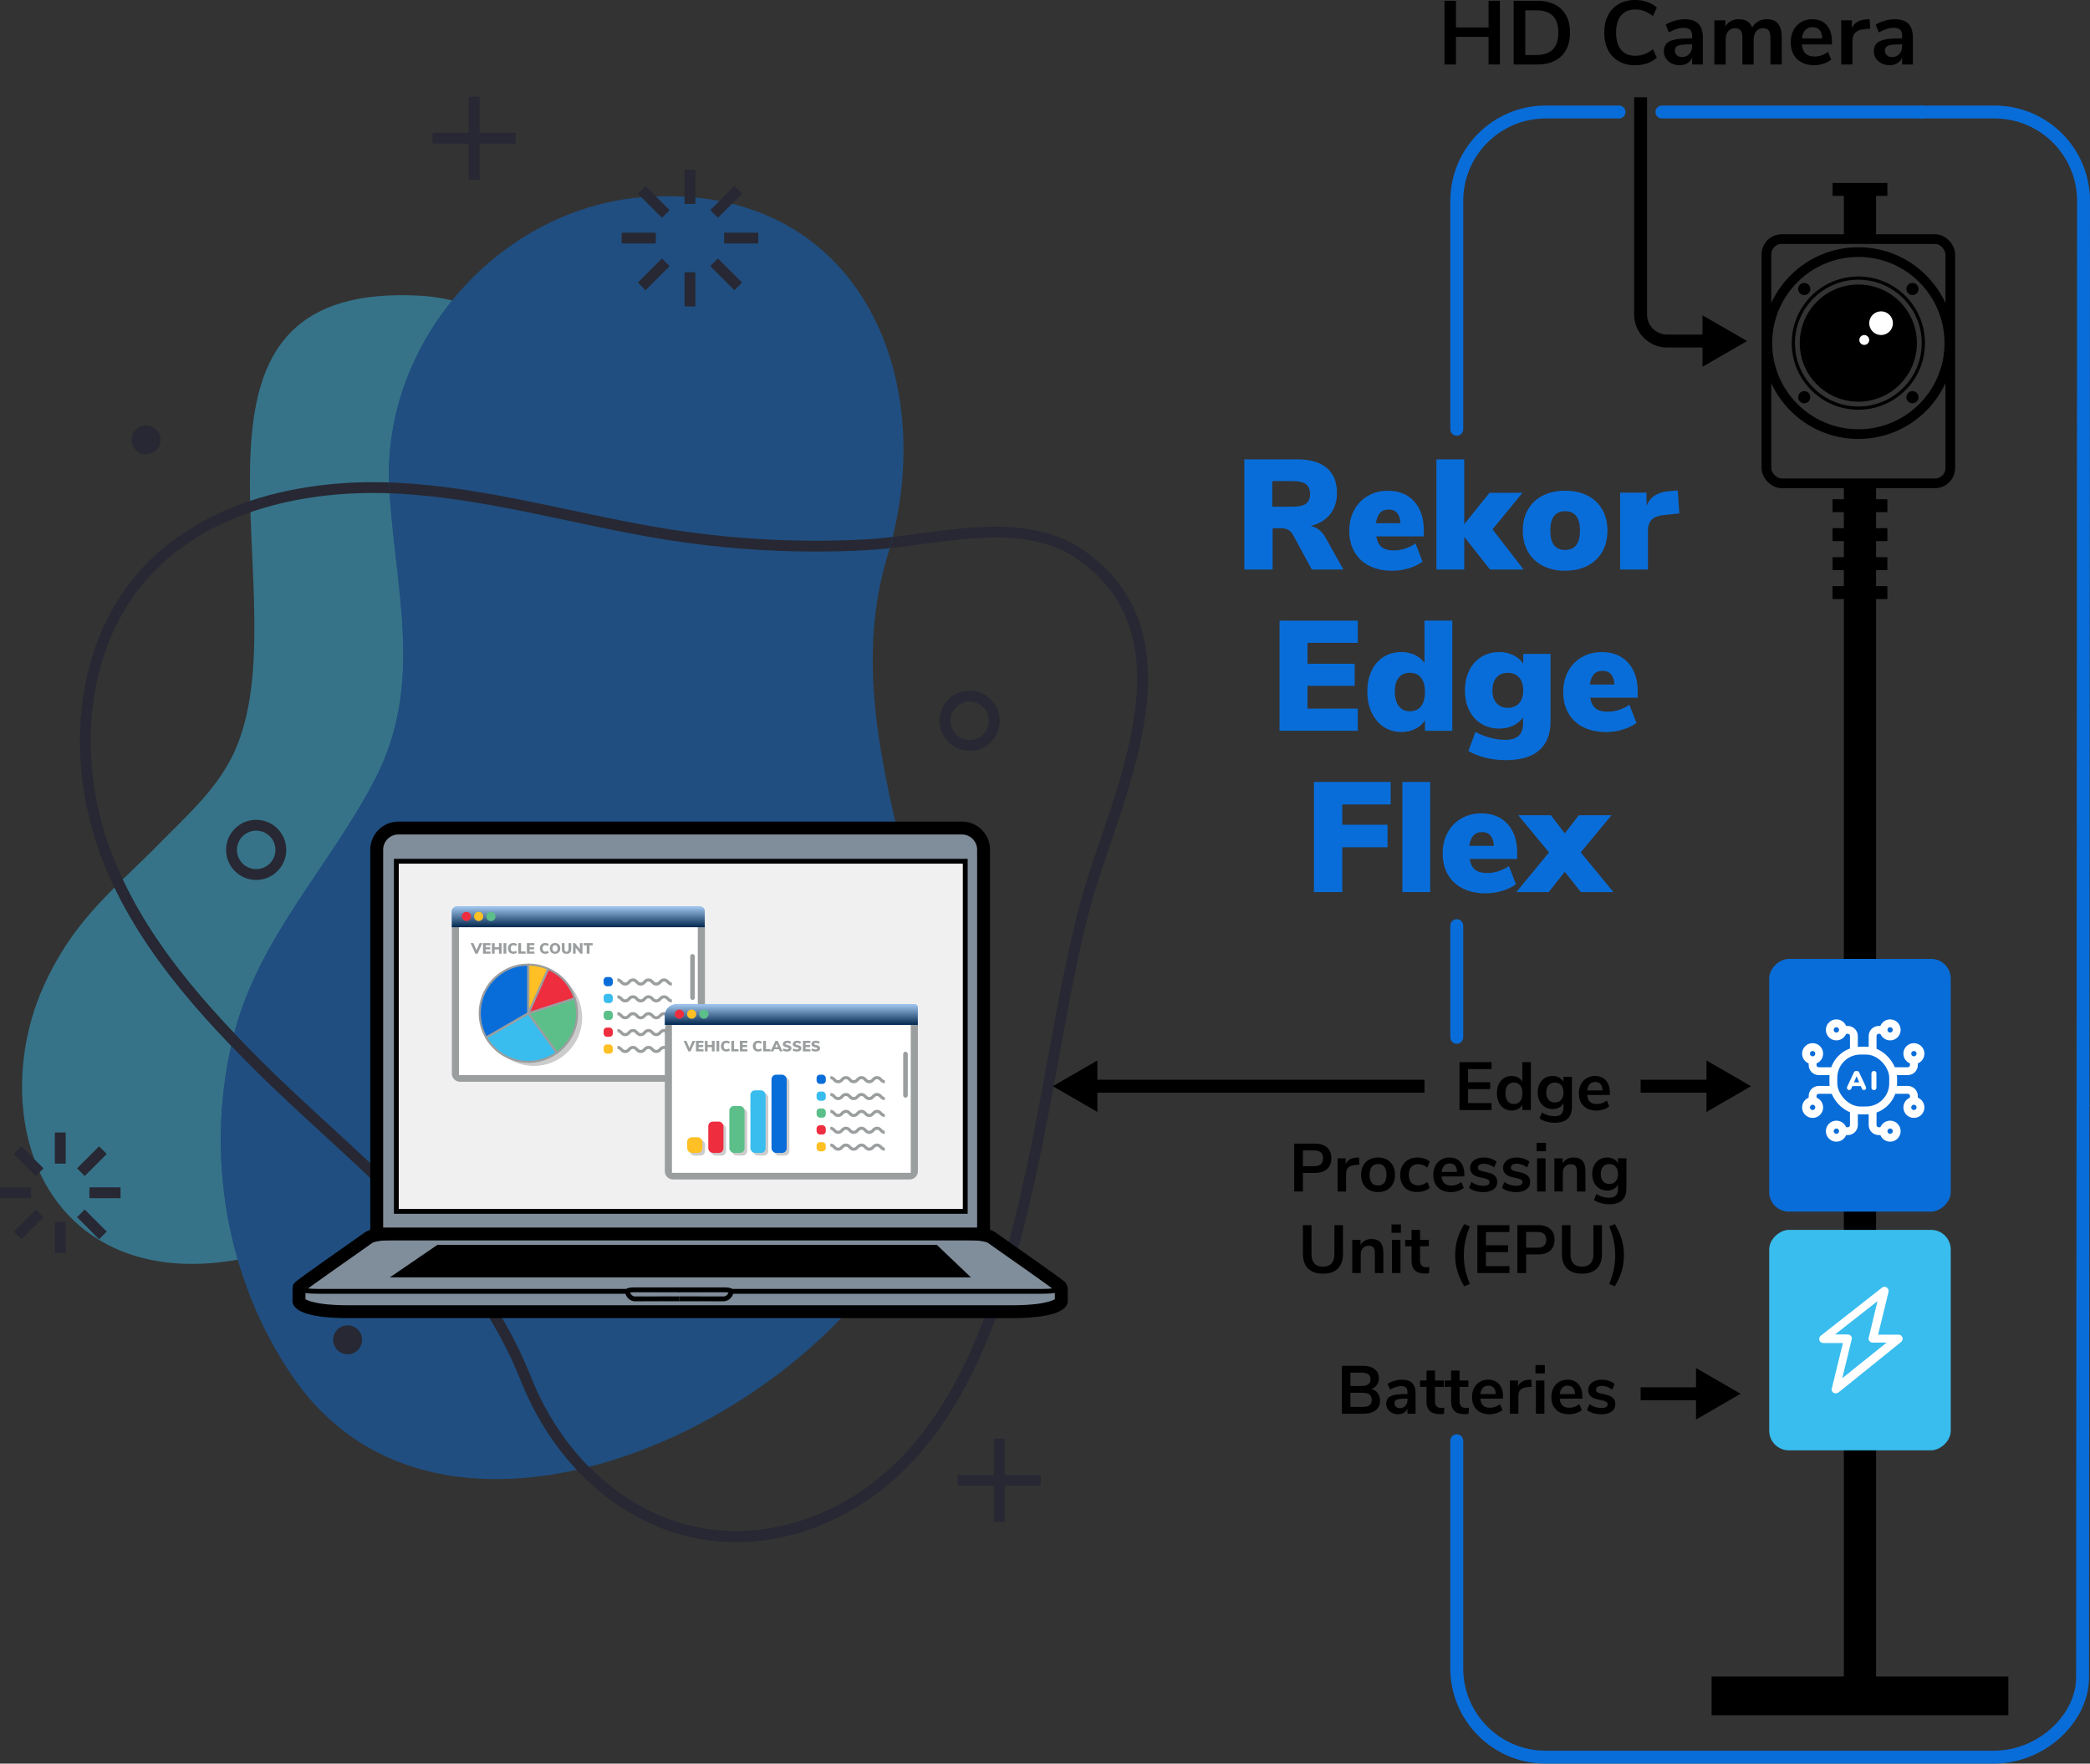 <?xml version="1.0" encoding="UTF-8"?><svg xmlns="http://www.w3.org/2000/svg" xmlns:xlink="http://www.w3.org/1999/xlink" viewBox="0 0 1107.65 934.66"><rect x="0" y="0" width="1107.65" height="934.66" fill="#333333" stroke="none"/><defs><style>.cls-1,.cls-2,.cls-3,.cls-4,.cls-5,.cls-6,.cls-7,.cls-8{fill:none;}.cls-2{stroke:#096dd9;}.cls-2,.cls-9,.cls-7{stroke-width:6.84px;}.cls-2,.cls-4,.cls-10,.cls-11,.cls-12,.cls-13,.cls-14{stroke-linecap:round;}.cls-2,.cls-10,.cls-11,.cls-12,.cls-13,.cls-14{stroke-linejoin:round;}.cls-15{fill:#f0f0f1;}.cls-15,.cls-16,.cls-9,.cls-3,.cls-17,.cls-4,.cls-5,.cls-6,.cls-7,.cls-8,.cls-18,.cls-19{stroke-miterlimit:10;}.cls-15,.cls-16,.cls-9,.cls-17,.cls-5,.cls-6,.cls-7,.cls-8,.cls-18,.cls-19{stroke:#000;}.cls-15,.cls-6{stroke-width:2.56px;}.cls-16,.cls-18{stroke-width:6.83px;}.cls-20{clip-path:url(#clippath);}.cls-3{stroke-width:1.63px;}.cls-3,.cls-10,.cls-11,.cls-12,.cls-13,.cls-14{stroke:#9b9e9f;}.cls-17{stroke-width:1.07px;}.cls-21,.cls-14{fill:#ee2d3e;}.cls-22{fill:#fff;}.cls-23,.cls-13{fill:#fec024;}.cls-24{fill:#dc284e;}.cls-25,.cls-12{fill:#096dd9;}.cls-26{fill:#181b32;}.cls-27{fill:#9b9e9f;}.cls-28{fill:#5d343a;}.cls-29,.cls-10{fill:#39bdee;}.cls-30,.cls-11{fill:#5cbf8a;}.cls-4{stroke:#fff;stroke-width:4.16px;}.cls-5{stroke-width:1.71px;}.cls-8{stroke-width:5.13px;}.cls-10,.cls-11,.cls-12,.cls-13,.cls-14{stroke-width:1.09px;}.cls-31{opacity:.2;}.cls-32{opacity:.46;}.cls-33{fill:url(#linear-gradient);}.cls-33,.cls-34{mix-blend-mode:overlay;opacity:.63;}.cls-34{fill:url(#linear-gradient-2);}.cls-35{isolation:isolate;}.cls-18{fill:#808d9b;}.cls-19{stroke-width:17.1px;}</style><clipPath id="clippath"><path class="cls-1" d="m478.87,453.84c13.57,55.94,28.42,111.9,13.33,167.97-31.94,118.64-250.98,232.41-336.74,108.28-36.43-52.74-47.26-121.09-31.25-182.72,13.19-50.75,50.86-88.67,74.47-134.24,26.46-51.09,10.57-100.5,7.64-154.91-4.16-77.32,58.98-148.86,136.28-153.88,111.82-7.26,156.54,95.2,127.73,190.31-16.07,53.07-4.34,106.11,8.53,159.18"/></clipPath><linearGradient id="linear-gradient" x1="306.49" y1="480.4" x2="306.49" y2="491.37" gradientUnits="userSpaceOnUse"><stop offset="0" stop-color="#fff"/><stop offset="1" stop-color="#000"/></linearGradient><linearGradient id="linear-gradient-2" x1="419.36" y1="532.18" x2="419.36" y2="543.15" xlink:href="#linear-gradient"/></defs><g class="cls-35"><g id="Layer_2"><g id="Layer_1-2"><g class="cls-32"><path class="cls-29" d="m105.71,425.35c-7.05,7.82-14.78,15.1-22.14,22.6-.96.98-1.93,1.95-2.9,2.93-6.74,6.74-13.73,13.23-20.48,19.97-6.76,6.75-13.26,13.78-19.05,21.39-6.54,8.59-12.13,17.87-16.75,27.63-.51,1.1-1.02,2.19-1.51,3.3-19.26,43.13-14.9,100.72,22.75,129.25,37.71,28.57,92.25,17.99,134.48-3.34,62.84-31.73,114.76-84.63,145.33-148.04,30.02-62.29,39.62-136.88,25.27-205.91-7.48-35.98-23.73-72.89-49.31-99.64-20.94-21.91-49.54-37.33-79.8-38.83-7.4-.36-14.83-.31-22.2.4-6.2.6-12.37,1.67-18.35,3.44-5.12,1.51-10.1,3.54-14.74,6.2-4.18,2.4-8.07,5.31-11.51,8.69-3.32,3.26-6.21,6.93-8.66,10.89-2.5,4.04-4.53,8.36-6.18,12.82-1.74,4.7-3.06,9.56-4.08,14.46-1.08,5.23-1.83,10.52-2.34,15.83-.55,5.62-.85,11.27-.99,16.92-.15,5.91-.13,11.82-.01,17.73.12,6.09.34,12.18.59,18.26.26,6.17.56,12.34.82,18.51.27,6.16.52,12.32.68,18.48.16,6.06.23,12.12.16,18.18-.08,5.87-.29,11.74-.74,17.59-.43,5.6-1.06,11.19-2,16.72-.9,5.26-2.08,10.48-3.65,15.58-1.5,4.86-3.36,9.62-5.67,14.16-4.5,8.83-10.46,16.58-17.01,23.85"/><path class="cls-26" d="m145.04,572.75l1.99-2.07c-.51-.49-1.02-.98-1.52-1.47-35.53-34.8-70.81-73.35-87.59-120.29-6.41-17.89-9.84-37.22-9.84-56.35,0-31.55,9.33-62.47,29.87-85.73,28.92-32.82,75.06-45.59,119.89-45.58,4.14,0,8.26.11,12.36.32,48.54,2.48,95.94,17.14,144.72,24.75,25.56,3.98,51.42,5.97,77.29,5.97,9,0,18.01-.24,27-.72,21.3-1.16,45.61-6.76,68.23-6.74,16.2,0,31.36,2.82,44.1,11.82,11.73,8.29,19.44,17.93,24.3,28.54,4.85,10.61,6.83,22.25,6.83,34.48.04,34.48-15.91,73.38-25.98,104.65-16.44,51.32-23.59,124.84-41.38,191.23-8.88,33.18-20.4,64.54-36.89,90.35-16.51,25.82-37.89,46.07-66.72,57.45-14.12,5.56-28.02,8.13-41.4,8.14-24,0-46.35-8.27-65.19-22.64-18.82-14.37-34.09-34.85-43.74-59.2-13.51-34.09-34.59-61.77-58.52-86.95-23.93-25.18-50.72-47.88-75.84-72.03l-1.99,2.07-1.99,2.07c25.29,24.31,52.02,46.97,75.66,71.85,23.65,24.88,44.2,51.94,57.34,85.11,10.01,25.24,25.87,46.59,45.59,61.65,19.72,15.06,43.33,23.82,68.67,23.82,14.11,0,28.75-2.72,43.51-8.54,30.14-11.87,52.5-33.14,69.46-59.7,25.44-39.86,38.99-91.66,49.33-142.98,10.33-51.31,17.44-102.2,29.56-139.94,9.91-30.98,26.22-70.24,26.26-106.4,0-12.84-2.08-25.34-7.35-36.87-5.26-11.52-13.72-22.03-26.21-30.84-14.08-9.94-30.59-12.88-47.41-12.87-23.51.02-47.97,5.66-68.54,6.75-8.89.48-17.79.72-26.69.72-25.57,0-51.14-1.97-76.4-5.9-48.22-7.5-95.81-22.25-145.31-24.82-4.19-.22-8.42-.33-12.65-.33-45.84,0-93.66,12.96-124.2,47.52-21.65,24.54-31.31,56.88-31.3,89.53,0,19.81,3.55,39.77,10.17,58.28,17.35,48.42,53.33,87.5,88.98,122.46.52.51,1.03,1.01,1.55,1.51l2-2.07"/><path class="cls-25" d="m478.87,453.84c13.57,55.94,28.42,111.9,13.33,167.97-31.94,118.64-250.98,232.41-336.74,108.28-36.43-52.74-47.26-121.09-31.25-182.72,13.19-50.75,50.86-88.67,74.47-134.24,26.46-51.09,10.57-100.5,7.64-154.91-4.16-77.32,58.98-148.86,136.28-153.88,111.82-7.26,156.54,95.2,127.73,190.31-16.07,53.07-4.34,106.11,8.53,159.18"/><path class="cls-24" d="m124.15,547.61c.02-.08.04-.16.06-.24,13.19-50.75,50.86-88.67,74.47-134.24,11.57-22.33,15.04-44.35,15.04-66.61,0-27.65-5.36-55.66-7.22-85.1h0c1.86,29.44,7.22,57.45,7.22,85.1,0,22.25-3.47,44.27-15.04,66.61-23.61,45.57-61.27,83.49-74.47,134.24-.02.08-.04.16-.06.24h0"/><path class="cls-28" d="m122.88,552.8c.4-1.74.83-3.47,1.28-5.19h0c-.45,1.73-.87,3.46-1.28,5.19"/><path class="cls-25" d="m117.03,603.99c0-17.21,1.94-34.42,5.84-51.19.4-1.74.83-3.47,1.28-5.19.02-.08.04-.16.06-.24,13.19-50.75,50.86-88.67,74.47-134.24,11.57-22.33,15.04-44.35,15.04-66.61,0-27.65-5.36-55.66-7.22-85.1,1.24.04,2.47.1,3.7.16,46.39,2.37,91.74,15.86,138.24,23.7.83,3.28,1.58,6.56,2.26,9.84,4.4,21.15,6.55,42.84,6.55,64.52,0,49.08-11,98.19-31.82,141.39-30.56,63.42-82.49,116.31-145.33,148.04-16.7,8.44-35.34,15.18-54.09,18.49-5.97-20.63-8.99-42.1-8.99-63.58m89.1-352.99c0-33.79,12.68-66.1,33.52-91.77,23.43,5.43,45.03,18.77,61.75,36.26,21.81,22.81,36.84,53,45.43,83.7-45.16-7.8-89.9-20.94-136.33-23.34-1.43-.07-2.86-.13-4.29-.18-.05-1.56-.08-3.12-.08-4.67"/><path class="cls-26" d="m431.71,803.36c-14.12,5.57-28.02,8.13-41.4,8.14-24,0-46.35-8.27-65.19-22.64-18.82-14.37-34.09-34.85-43.74-59.2-13.51-34.09-34.59-61.77-58.52-86.95-23.93-25.18-50.72-47.88-75.84-72.03-.5-.49-1.01-.98-1.51-1.47-35.53-34.8-70.81-73.35-87.6-120.29l-5.41,1.94c17.35,48.42,53.33,87.5,88.98,122.46.52.51,1.03,1.01,1.55,1.51,25.3,24.32,52.02,46.97,75.66,71.85,23.65,24.88,44.2,51.94,57.34,85.11,10.01,25.24,25.87,46.59,45.59,61.65,19.72,15.06,43.33,23.83,68.67,23.82,14.11,0,28.75-2.72,43.51-8.54l-2.11-5.34h0Z"/><g class="cls-20"><path class="cls-26" d="m206.21,255.66h0c.03.85.07,1.7.11,2.56-.05-.85-.08-1.71-.11-2.56m140.62,23.52c2.99.52,5.99,1.01,8.98,1.48,25.26,3.93,50.83,5.9,76.4,5.9,8.9,0,17.8-.24,26.69-.72,4.56-.24,9.31-.7,14.21-1.28-.49,1.99-1.02,3.98-1.57,5.96-4.19.46-8.31.84-12.33,1.06-8.99.48-18,.72-27,.72-25.87,0-51.73-1.99-77.29-5.97-2.16-.34-4.32-.69-6.48-1.05-.51-2.03-1.05-4.07-1.62-6.1"/><path class="cls-26" d="m206.21,255.66c1.43.05,2.87.11,4.29.18,46.42,2.4,91.16,15.54,136.33,23.34.57,2.03,1.11,4.07,1.62,6.1-46.5-7.84-91.85-21.33-138.24-23.7-1.23-.06-2.46-.12-3.7-.16-.07-1.07-.13-2.13-.18-3.2h0c-.05-.85-.08-1.71-.11-2.56"/></g><path class="cls-26" d="m507.11,451.6c-4.23,0-7.66-3.43-7.66-7.66s3.43-7.66,7.66-7.66,7.66,3.43,7.66,7.66c0,4.23-3.43,7.66-7.66,7.66h0Z"/><path class="cls-26" d="m77.4,240.74c-4.23,0-7.66-3.43-7.66-7.66s3.43-7.66,7.66-7.66,7.66,3.43,7.66,7.66-3.43,7.66-7.66,7.66h0Z"/><path class="cls-26" d="m184.23,717.71c-4.23,0-7.66-3.43-7.66-7.66,0-4.23,3.43-7.66,7.66-7.66s7.66,3.43,7.66,7.66c0,4.23-3.43,7.66-7.66,7.66h0Z"/><path class="cls-26" d="m513.88,368.93v-2.87c-8.8,0-15.94,7.14-15.94,15.94,0,8.81,7.14,15.94,15.94,15.94s15.94-7.14,15.94-15.94c0-8.81-7.14-15.94-15.94-15.94v2.87s0,2.87,0,2.87c5.63.01,10.19,4.57,10.2,10.2-.01,5.63-4.57,10.19-10.2,10.2-5.63-.01-10.19-4.57-10.2-10.2,0-5.63,4.57-10.18,10.2-10.2v-2.87h0Z"/><path class="cls-26" d="m135.77,437.34v-2.87c-8.8,0-15.94,7.14-15.94,15.94,0,8.81,7.14,15.94,15.94,15.94s15.94-7.14,15.94-15.94c0-8.81-7.14-15.94-15.94-15.94v2.87s0,2.87,0,2.87c5.63.01,10.19,4.57,10.2,10.2-.01,5.63-4.57,10.19-10.2,10.2-5.63-.01-10.19-4.57-10.2-10.2,0-5.63,4.57-10.18,10.2-10.2v-2.87h0Z"/><polyline class="cls-26" points="401.87 123.31 383.78 123.31 383.78 129.05 401.87 129.05"/><polyline class="cls-26" points="347.55 123.31 329.46 123.31 329.46 129.05 347.55 129.05"/><polyline class="cls-26" points="393.3 149.75 380.5 136.96 376.44 141.02 389.23 153.81"/><polyline class="cls-26" points="354.89 111.34 342.1 98.55 338.04 102.61 350.83 115.4"/><polyline class="cls-26" points="368.54 162.39 368.54 144.29 362.79 144.29 362.79 162.39"/><polyline class="cls-26" points="368.54 108.07 368.54 89.98 362.79 89.98 362.79 108.07"/><polyline class="cls-26" points="342.1 153.81 354.89 141.02 350.83 136.96 338.04 149.75"/><polyline class="cls-26" points="380.5 115.4 393.3 102.61 389.24 98.55 376.44 111.34"/><polyline class="cls-26" points="63.89 629.26 47.38 629.26 47.38 635 63.89 635"/><polyline class="cls-26" points="16.52 629.26 0 629.26 0 635 16.52 635"/><polyline class="cls-26" points="56.57 652.69 44.89 641.01 40.83 645.07 52.51 656.75"/><polyline class="cls-26" points="23.07 619.18 11.39 607.51 7.32 611.57 19 623.25"/><polyline class="cls-26" points="34.82 664.08 34.82 647.56 29.07 647.56 29.07 664.08"/><polyline class="cls-26" points="34.82 616.69 34.82 600.18 29.07 600.18 29.07 616.69"/><polyline class="cls-26" points="11.39 656.75 23.07 645.07 19 641.01 7.32 652.69"/><polyline class="cls-26" points="44.89 623.25 56.57 611.57 52.51 607.51 40.83 619.18"/><polyline class="cls-26" points="248.38 51.24 248.38 95.29 254.13 95.29 254.13 51.24"/><polyline class="cls-26" points="273.28 70.39 229.23 70.39 229.23 76.14 273.28 76.14"/><polyline class="cls-26" points="526.69 762.49 526.69 806.53 532.44 806.53 532.44 762.49"/><polyline class="cls-26" points="551.59 781.64 507.54 781.64 507.54 787.38 551.59 787.38"/></g><line class="cls-19" x1="985.74" y1="898.76" x2="985.74" y2="257.67"/><rect x="907.1" y="888.5" width="157.28" height="20.51"/><rect class="cls-25" x="918.77" y="527.05" width="133.94" height="96.21" rx="10.42" ry="10.42" transform="translate(1560.89 -410.59) rotate(90)"/><rect class="cls-29" x="927.32" y="662.1" width="116.84" height="96.21" rx="10.42" ry="10.42" transform="translate(1695.95 -275.53) rotate(90)"/><path class="cls-22" d="m972.85,738.45c-1.24,0-2.15-1.02-2.15-2.15,0-.23,0-.34.11-.45l5.88-24.1h-10.41c-1.24,0-2.15-1.02-2.15-2.15,0-.68.34-1.24.79-1.7l32.47-25.46c.91-.79,2.26-.57,3.05.34.45.57.57,1.24.45,1.81l-5.54,22.74h10.86c1.24,0,2.15,1.02,2.15,2.15,0,.68-.34,1.24-.79,1.7l-33.26,26.81c-.57.23-1.02.45-1.47.45Zm-.34-31.23h6.79c1.24,0,2.15,1.02,2.15,2.15,0,.23,0,.34-.11.45l-4.98,20.59,23.53-18.89h-7.47c-1.24,0-2.15-1.02-2.15-2.15,0-.23,0-.34.11-.45l4.64-19.35-22.51,17.65Z"/><path d="m788.9.43h6.03v33.75h-6.03v-14.65h-17.28v14.65h-6.08V.43h6.08v14.12h17.28V.43Z"/><path d="m802.2.43h12.45c5.52,0,9.8,1.48,12.85,4.43,3.05,2.95,4.57,7.09,4.57,12.42s-1.52,9.48-4.57,12.45-7.33,4.45-12.85,4.45h-12.45V.43Zm12.06,28.72c7.75,0,11.63-3.96,11.63-11.87s-3.88-11.82-11.63-11.82h-5.89v23.69h5.89Z"/><path d="m857.9,32.48c-2.47-1.42-4.37-3.44-5.7-6.06-1.33-2.62-1.99-5.66-1.99-9.14s.66-6.52,1.99-9.12c1.32-2.6,3.22-4.61,5.7-6.03,2.47-1.42,5.37-2.13,8.69-2.13,2.27,0,4.4.35,6.42,1.05,2.01.7,3.7,1.69,5.07,2.97l-2.06,4.5c-1.53-1.21-3.05-2.1-4.55-2.66-1.5-.56-3.1-.84-4.79-.84-3.25,0-5.77,1.05-7.54,3.16-1.77,2.11-2.66,5.14-2.66,9.09s.89,7.04,2.66,9.14c1.77,2.11,4.28,3.16,7.54,3.16,1.69,0,3.29-.28,4.79-.84,1.5-.56,3.02-1.44,4.55-2.66l2.06,4.5c-1.37,1.28-3.06,2.27-5.07,2.97-2.01.7-4.15,1.05-6.42,1.05-3.32,0-6.22-.71-8.69-2.13Z"/><path d="m900.09,12.59c1.59,1.6,2.39,4.05,2.39,7.37v14.22h-5.7v-3.59c-.54,1.24-1.4,2.22-2.56,2.92-1.16.7-2.51,1.05-4.04,1.05s-2.98-.32-4.26-.96c-1.28-.64-2.28-1.52-3.02-2.63-.73-1.12-1.1-2.36-1.1-3.73,0-1.72.44-3.08,1.32-4.07.88-.99,2.31-1.71,4.29-2.15,1.98-.45,4.71-.67,8.19-.67h1.2v-1.1c0-1.6-.34-2.74-1.03-3.45-.69-.7-1.83-1.05-3.42-1.05-1.24,0-2.54.22-3.9.65-1.36.43-2.69,1.03-4,1.79l-1.67-4.12c1.31-.83,2.89-1.52,4.74-2.06,1.85-.54,3.61-.81,5.27-.81,3.29,0,5.73.8,7.32,2.39Zm-4.81,16.06c1-1.07,1.51-2.45,1.51-4.14v-1.01h-.86c-2.14,0-3.8.1-4.98.29s-2.03.53-2.54,1c-.51.48-.77,1.13-.77,1.96,0,1.02.35,1.86,1.05,2.51.7.65,1.6.98,2.68.98,1.6,0,2.9-.53,3.9-1.6Z"/><path d="m942.31,12.57c1.31,1.58,1.96,4,1.96,7.25v14.36h-5.98v-14.12c0-1.79-.3-3.09-.91-3.9-.61-.81-1.58-1.22-2.92-1.22-1.6,0-2.84.54-3.73,1.63-.89,1.08-1.34,2.6-1.34,4.55v13.07h-5.98v-14.12c0-1.79-.29-3.09-.89-3.9-.59-.81-1.57-1.22-2.94-1.22-1.56,0-2.79.54-3.69,1.63-.89,1.08-1.34,2.6-1.34,4.55v13.07h-5.98V10.77h5.84v3.3c.7-1.28,1.68-2.24,2.92-2.9,1.25-.65,2.67-.98,4.26-.98,3.54,0,5.89,1.47,7.04,4.4.73-1.37,1.79-2.45,3.16-3.23,1.37-.78,2.9-1.17,4.6-1.17,2.65,0,4.63.79,5.94,2.37Z"/><path d="m970.89,23.55h-15.94c.19,2.17.84,3.78,1.96,4.83,1.12,1.05,2.71,1.58,4.79,1.58,2.58,0,4.95-.83,7.08-2.49l1.72,4.12c-1.08.89-2.45,1.61-4.09,2.15-1.64.54-3.3.81-4.96.81-3.83,0-6.85-1.08-9.07-3.25-2.22-2.17-3.33-5.14-3.33-8.9,0-2.39.48-4.52,1.44-6.37.96-1.85,2.31-3.29,4.04-4.31,1.74-1.02,3.71-1.53,5.91-1.53,3.22,0,5.77,1.04,7.64,3.11,1.87,2.07,2.8,4.93,2.8,8.57v1.68Zm-14.14-7.61c-.97,1.02-1.57,2.49-1.79,4.4h10.82c-.06-1.95-.54-3.42-1.44-4.43s-2.14-1.51-3.73-1.51-2.88.51-3.85,1.53Z"/><path d="m991.19,15.17l-3.49.33c-3.96.42-5.94,2.43-5.94,6.03v12.64h-5.98V10.77h5.7v4.12c1.21-2.81,3.72-4.34,7.52-4.6l1.82-.14.38,5.03Z"/><path d="m1011.39,12.59c1.6,1.6,2.39,4.05,2.39,7.37v14.22h-5.7v-3.59c-.54,1.24-1.4,2.22-2.56,2.92-1.17.7-2.51,1.05-4.04,1.05s-2.98-.32-4.26-.96c-1.28-.64-2.28-1.52-3.02-2.63-.73-1.12-1.1-2.36-1.1-3.73,0-1.72.44-3.08,1.32-4.07.88-.99,2.31-1.71,4.28-2.15,1.98-.45,4.71-.67,8.19-.67h1.2v-1.1c0-1.6-.34-2.74-1.03-3.45-.69-.7-1.83-1.05-3.42-1.05-1.25,0-2.55.22-3.9.65-1.36.43-2.69,1.03-4,1.79l-1.67-4.12c1.31-.83,2.89-1.52,4.74-2.06,1.85-.54,3.61-.81,5.27-.81,3.29,0,5.73.8,7.32,2.39Zm-4.81,16.06c1-1.07,1.51-2.45,1.51-4.14v-1.01h-.86c-2.14,0-3.8.1-4.98.29-1.18.19-2.03.53-2.54,1-.51.48-.77,1.13-.77,1.96,0,1.02.35,1.86,1.05,2.51.7.65,1.6.98,2.68.98,1.6,0,2.9-.53,3.9-1.6Z"/><path d="m773.5,588.27v-25.38h16.99v3.67h-12.46v6.98h11.74v3.64h-11.74v7.42h12.46v3.67h-16.99Z"/><path d="m811.3,562.89v25.38h-4.46v-2.84c-.53.98-1.29,1.75-2.29,2.3s-2.13.83-3.4.83c-1.51,0-2.86-.38-4.05-1.15s-2.11-1.85-2.77-3.26c-.66-1.4-.99-3.02-.99-4.84s.33-3.42.99-4.79,1.58-2.42,2.75-3.17c1.18-.74,2.53-1.12,4.07-1.12,1.27,0,2.4.26,3.38.79.98.53,1.74,1.27,2.27,2.23v-10.37h4.5Zm-5.63,20.7c.78-.98,1.17-2.39,1.17-4.21s-.39-3.22-1.17-4.19c-.78-.97-1.88-1.46-3.29-1.46s-2.56.48-3.35,1.44c-.79.96-1.19,2.34-1.19,4.14s.4,3.24,1.19,4.25c.79,1.01,1.89,1.51,3.31,1.51s2.55-.49,3.33-1.48Z"/><path d="m833.08,570.66v15.98c0,2.76-.76,4.85-2.29,6.26-1.53,1.42-3.78,2.12-6.75,2.12-1.54,0-3.01-.2-4.43-.59-1.42-.4-2.65-.95-3.71-1.67l1.26-3.17c2.18,1.32,4.44,1.98,6.77,1.98,3.12,0,4.68-1.54,4.68-4.61v-2.3c-.53.98-1.3,1.75-2.3,2.29s-2.16.81-3.46.81c-1.54,0-2.9-.37-4.09-1.1-1.19-.73-2.12-1.76-2.79-3.08-.67-1.32-1.01-2.84-1.01-4.57s.33-3.26.99-4.59c.66-1.33,1.59-2.36,2.79-3.1,1.2-.73,2.57-1.1,4.1-1.1,1.3,0,2.45.27,3.46.81s1.78,1.3,2.3,2.29v-2.66h4.46Zm-5.67,12.2c.8-.94,1.21-2.22,1.21-3.85s-.4-2.95-1.21-3.89-1.93-1.4-3.37-1.4-2.53.47-3.35,1.4-1.22,2.23-1.22,3.89.41,2.89,1.22,3.83c.82.95,1.93,1.42,3.35,1.42s2.56-.47,3.37-1.4Z"/><path d="m853.17,580.28h-11.99c.14,1.63.64,2.84,1.48,3.64s2.04,1.19,3.6,1.19c1.94,0,3.72-.62,5.33-1.87l1.3,3.1c-.82.67-1.84,1.21-3.08,1.62-1.24.41-2.48.61-3.73.61-2.88,0-5.15-.82-6.82-2.45-1.67-1.63-2.5-3.86-2.5-6.7,0-1.8.36-3.4,1.08-4.79.72-1.39,1.73-2.47,3.04-3.24,1.31-.77,2.79-1.15,4.45-1.15,2.42,0,4.34.78,5.74,2.34s2.11,3.71,2.11,6.44v1.26Zm-10.64-5.72c-.73.77-1.18,1.87-1.35,3.31h8.14c-.05-1.46-.41-2.57-1.08-3.33-.67-.76-1.61-1.13-2.81-1.13s-2.17.38-2.9,1.15Z"/><path d="m685.88,606.09h11.09c2.71,0,4.82.68,6.34,2.03,1.51,1.36,2.27,3.26,2.27,5.71s-.76,4.36-2.27,5.72-3.62,2.05-6.34,2.05h-6.44v9.86h-4.64v-25.38Zm10.51,11.95c3.19,0,4.79-1.39,4.79-4.18,0-1.42-.4-2.47-1.19-3.15-.79-.68-1.99-1.03-3.6-1.03h-5.87v8.35h5.87Z"/><path d="m720.48,617.18l-2.63.25c-2.98.31-4.46,1.82-4.46,4.54v9.5h-4.5v-17.6h4.28v3.1c.91-2.11,2.8-3.26,5.65-3.46l1.37-.11.29,3.78Z"/><path d="m725.61,630.64c-1.36-.74-2.41-1.81-3.15-3.2-.74-1.39-1.12-3.01-1.12-4.86s.37-3.46,1.12-4.84c.74-1.38,1.79-2.44,3.15-3.19,1.36-.74,2.93-1.12,4.73-1.12s3.38.37,4.73,1.12c1.36.74,2.4,1.81,3.13,3.19.73,1.38,1.1,2.99,1.1,4.84s-.37,3.47-1.1,4.86c-.73,1.39-1.78,2.46-3.13,3.2-1.36.74-2.93,1.12-4.73,1.12s-3.38-.37-4.73-1.12Zm8.05-3.82c.77-.96,1.15-2.38,1.15-4.25s-.38-3.26-1.15-4.23-1.87-1.46-3.31-1.46-2.55.49-3.33,1.46c-.78.97-1.17,2.38-1.17,4.23s.38,3.29,1.15,4.25c.77.96,1.87,1.44,3.31,1.44s2.58-.48,3.35-1.44Z"/><path d="m746.24,630.64c-1.36-.74-2.39-1.8-3.11-3.17-.72-1.37-1.08-2.96-1.08-4.79s.38-3.44,1.13-4.84,1.83-2.49,3.22-3.26c1.39-.77,3-1.15,4.82-1.15,1.25,0,2.47.2,3.65.59,1.19.4,2.14.93,2.86,1.6l-1.3,3.17c-.74-.6-1.53-1.06-2.36-1.37-.83-.31-1.65-.47-2.47-.47-1.56,0-2.77.49-3.64,1.46-.86.97-1.3,2.37-1.3,4.19s.43,3.19,1.3,4.16c.86.97,2.08,1.46,3.64,1.46.82,0,1.64-.16,2.47-.47.83-.31,1.61-.77,2.36-1.37l1.3,3.13c-.77.7-1.75,1.24-2.95,1.64s-2.45.59-3.74.59c-1.85,0-3.45-.37-4.81-1.12Z"/><path d="m776.03,623.48h-11.99c.14,1.63.64,2.84,1.48,3.64s2.04,1.19,3.6,1.19c1.94,0,3.72-.62,5.33-1.87l1.3,3.1c-.82.67-1.84,1.21-3.08,1.62-1.24.41-2.48.61-3.73.61-2.88,0-5.15-.82-6.82-2.45-1.67-1.63-2.5-3.86-2.5-6.7,0-1.8.36-3.4,1.08-4.79.72-1.39,1.73-2.47,3.04-3.24,1.31-.77,2.79-1.15,4.45-1.15,2.42,0,4.34.78,5.74,2.34s2.11,3.71,2.11,6.44v1.26Zm-10.64-5.72c-.73.77-1.18,1.87-1.35,3.31h8.14c-.05-1.46-.41-2.57-1.08-3.33-.67-.76-1.61-1.13-2.81-1.13s-2.17.38-2.9,1.15Z"/><path d="m781.87,631.18c-1.31-.38-2.42-.94-3.33-1.66l1.26-3.13c1.87,1.37,4.02,2.05,6.44,2.05,1.03,0,1.82-.17,2.36-.5.54-.34.81-.82.81-1.44,0-.53-.19-.94-.56-1.22-.37-.29-1.04-.55-2-.79l-2.88-.65c-1.63-.36-2.84-.95-3.64-1.76-.79-.82-1.19-1.87-1.19-3.17,0-1.08.31-2.03.92-2.86.61-.83,1.46-1.47,2.56-1.93,1.09-.46,2.36-.68,3.8-.68,1.25,0,2.45.19,3.62.58,1.16.38,2.19.92,3.08,1.62l-1.26,3.06c-1.82-1.32-3.65-1.98-5.47-1.98-.98,0-1.75.18-2.3.54-.55.36-.83.86-.83,1.51,0,.48.17.88.52,1.19.35.31.91.55,1.67.72l2.99.68c1.75.38,3.04.99,3.85,1.82.82.83,1.22,1.91,1.22,3.26,0,1.63-.66,2.93-1.98,3.89-1.32.96-3.11,1.44-5.36,1.44-1.56,0-2.99-.19-4.3-.58Z"/><path d="m799.33,631.18c-1.31-.38-2.42-.94-3.33-1.66l1.26-3.13c1.87,1.37,4.02,2.05,6.44,2.05,1.03,0,1.82-.17,2.36-.5.54-.34.81-.82.81-1.44,0-.53-.19-.94-.56-1.22s-1.04-.55-2-.79l-2.88-.65c-1.63-.36-2.84-.95-3.64-1.76-.79-.82-1.19-1.87-1.19-3.17,0-1.08.31-2.03.92-2.86.61-.83,1.46-1.47,2.56-1.93,1.09-.46,2.36-.68,3.8-.68,1.25,0,2.45.19,3.62.58,1.16.38,2.19.92,3.08,1.62l-1.26,3.06c-1.82-1.32-3.65-1.98-5.47-1.98-.98,0-1.75.18-2.3.54-.55.36-.83.86-.83,1.51,0,.48.17.88.52,1.19.35.31.91.55,1.67.72l2.99.68c1.75.38,3.04.99,3.85,1.82.82.83,1.22,1.91,1.22,3.26,0,1.63-.66,2.93-1.98,3.89-1.32.96-3.11,1.44-5.37,1.44-1.56,0-2.99-.19-4.3-.58Z"/><path d="m814.36,605.69h4.97v4.43h-4.97v-4.43Zm.25,25.78v-17.6h4.5v17.6h-4.5Z"/><path d="m838.7,615.23c1.03,1.2,1.55,3.01,1.55,5.44v10.8h-4.5v-10.55c0-1.37-.26-2.36-.77-2.99-.52-.62-1.33-.94-2.43-.94-1.3,0-2.33.41-3.11,1.22-.78.82-1.17,1.91-1.17,3.28v9.97h-4.5v-17.6h4.39v2.63c.6-.98,1.4-1.74,2.41-2.27,1.01-.53,2.15-.79,3.42-.79,2.11,0,3.68.6,4.72,1.8Z"/><path d="m861.96,613.86v15.98c0,2.76-.76,4.85-2.29,6.26-1.52,1.42-3.77,2.12-6.75,2.12-1.54,0-3.01-.2-4.43-.59s-2.65-.95-3.71-1.67l1.26-3.17c2.18,1.32,4.44,1.98,6.77,1.98,3.12,0,4.68-1.54,4.68-4.61v-2.3c-.53.98-1.3,1.75-2.3,2.29s-2.16.81-3.46.81c-1.54,0-2.9-.37-4.09-1.1-1.19-.73-2.12-1.76-2.79-3.08-.67-1.32-1.01-2.84-1.01-4.57s.33-3.26.99-4.59,1.59-2.36,2.79-3.1c1.2-.73,2.57-1.1,4.1-1.1,1.3,0,2.45.27,3.46.81s1.78,1.3,2.3,2.29v-2.66h4.46Zm-5.67,12.2c.8-.94,1.21-2.22,1.21-3.85s-.4-2.95-1.21-3.89c-.8-.94-1.93-1.4-3.37-1.4s-2.53.47-3.35,1.4-1.22,2.23-1.22,3.89.41,2.89,1.22,3.83c.82.95,1.93,1.42,3.35,1.42s2.56-.47,3.37-1.4Z"/><path d="m693.23,672.29c-1.8-1.8-2.7-4.43-2.7-7.88v-15.12h4.54v15.37c0,2.18.52,3.83,1.55,4.95,1.03,1.12,2.54,1.67,4.54,1.67s3.47-.56,4.5-1.69c1.03-1.13,1.55-2.77,1.55-4.93v-15.37h4.54v15.12c0,3.43-.9,6.05-2.7,7.87-1.8,1.81-4.43,2.72-7.88,2.72s-6.12-.9-7.92-2.7Z"/><path d="m731.6,658.43c1.03,1.2,1.55,3.01,1.55,5.44v10.8h-4.5v-10.55c0-1.37-.26-2.36-.77-2.99-.52-.62-1.33-.94-2.43-.94-1.3,0-2.33.41-3.12,1.22-.78.82-1.17,1.91-1.17,3.28v9.97h-4.5v-17.6h4.39v2.63c.6-.98,1.4-1.74,2.41-2.27,1.01-.53,2.15-.79,3.42-.79,2.11,0,3.68.6,4.72,1.8Z"/><path d="m737.47,648.89h4.97v4.43h-4.97v-4.43Zm.25,25.78v-17.6h4.5v17.6h-4.5Z"/><path d="m757.52,671.46l-.22,3.35c-.72.07-1.38.11-1.98.11-2.47,0-4.3-.57-5.47-1.71-1.18-1.14-1.76-2.84-1.76-5.09v-7.67h-3.38v-3.38h3.38v-5.26h4.5v5.26h4.64v3.38h-4.64v7.6c0,2.35,1.09,3.53,3.28,3.53.53,0,1.08-.04,1.66-.11Z"/><path d="m772.28,673.34c-.72-2.59-1.08-5.3-1.08-8.14s.36-5.54,1.08-8.14c.72-2.59,1.96-5.38,3.71-8.35l2.99,1.22c-1.18,2.9-2,5.54-2.47,7.92-.47,2.38-.7,4.82-.7,7.34s.23,4.97.7,7.34c.47,2.38,1.29,5.02,2.47,7.92l-2.99,1.22c-1.75-2.97-2.99-5.76-3.71-8.35Z"/><path d="m782.97,674.67v-25.38h16.99v3.67h-12.46v6.98h11.74v3.64h-11.74v7.42h12.46v3.67h-16.99Z"/><path d="m804.18,649.29h11.09c2.71,0,4.82.68,6.34,2.03,1.51,1.36,2.27,3.26,2.27,5.71s-.76,4.36-2.27,5.72c-1.51,1.37-3.62,2.05-6.34,2.05h-6.45v9.86h-4.64v-25.38Zm10.51,11.95c3.19,0,4.79-1.39,4.79-4.18,0-1.42-.4-2.47-1.19-3.15s-1.99-1.03-3.6-1.03h-5.87v8.35h5.87Z"/><path d="m830.49,672.29c-1.8-1.8-2.7-4.43-2.7-7.88v-15.12h4.54v15.37c0,2.18.52,3.83,1.55,4.95,1.03,1.12,2.54,1.67,4.54,1.67s3.47-.56,4.5-1.69c1.03-1.13,1.55-2.77,1.55-4.93v-15.37h4.54v15.12c0,3.43-.9,6.05-2.7,7.87-1.8,1.81-4.43,2.72-7.88,2.72s-6.12-.9-7.92-2.7Z"/><path d="m852.85,680.46c1.18-2.9,2-5.54,2.47-7.92.47-2.38.7-4.82.7-7.34s-.23-4.97-.7-7.34c-.47-2.38-1.29-5.02-2.47-7.92l2.99-1.22c1.75,2.98,2.99,5.76,3.71,8.35.72,2.59,1.08,5.3,1.08,8.14s-.36,5.54-1.08,8.14c-.72,2.59-1.96,5.38-3.71,8.35l-2.99-1.22Z"/><path d="m730.18,738.34c.8,1.08,1.21,2.4,1.21,3.96,0,2.16-.77,3.85-2.32,5.08-1.55,1.22-3.68,1.84-6.39,1.84h-11.52v-25.38h11.16c2.64,0,4.71.58,6.21,1.75,1.5,1.16,2.25,2.79,2.25,4.88,0,1.34-.36,2.51-1.06,3.49-.71.98-1.69,1.7-2.93,2.16,1.46.41,2.6,1.15,3.4,2.23Zm-14.49-3.82h5.87c3.19,0,4.79-1.19,4.79-3.56,0-1.2-.4-2.09-1.19-2.66s-1.99-.86-3.6-.86h-5.87v7.09Zm10.15,10.19c.77-.6,1.15-1.54,1.15-2.81s-.39-2.22-1.17-2.84c-.78-.62-2-.94-3.65-.94h-6.48v7.49h6.48c1.68,0,2.9-.3,3.67-.9Z"/><path d="m748.42,732.98c1.2,1.2,1.8,3.05,1.8,5.54v10.69h-4.28v-2.7c-.41.94-1.05,1.67-1.93,2.2s-1.89.79-3.04.79-2.24-.24-3.2-.72c-.96-.48-1.72-1.14-2.27-1.98-.55-.84-.83-1.78-.83-2.81,0-1.3.33-2.32.99-3.06.66-.74,1.73-1.28,3.22-1.62,1.49-.33,3.54-.5,6.16-.5h.9v-.83c0-1.2-.26-2.06-.77-2.59-.52-.53-1.37-.79-2.57-.79-.94,0-1.92.16-2.93.49s-2.02.77-3.01,1.35l-1.26-3.1c.98-.62,2.17-1.14,3.56-1.55,1.39-.41,2.71-.61,3.96-.61,2.47,0,4.31.6,5.51,1.8Zm-3.62,12.08c.76-.8,1.13-1.84,1.13-3.11v-.76h-.65c-1.61,0-2.86.07-3.74.22-.89.14-1.52.4-1.91.76-.38.36-.58.85-.58,1.48,0,.77.26,1.4.79,1.89.53.49,1.2.74,2.02.74,1.2,0,2.18-.4,2.93-1.21Z"/><path d="m765.44,746.01l-.22,3.35c-.72.07-1.38.11-1.98.11-2.47,0-4.3-.57-5.47-1.71-1.18-1.14-1.76-2.84-1.76-5.09v-7.67h-3.38v-3.38h3.38v-5.26h4.5v5.26h4.64v3.38h-4.64v7.6c0,2.35,1.09,3.53,3.28,3.53.53,0,1.08-.04,1.66-.11Z"/><path d="m778.48,746.01l-.22,3.35c-.72.07-1.38.11-1.98.11-2.47,0-4.3-.57-5.47-1.71-1.18-1.14-1.76-2.84-1.76-5.09v-7.67h-3.38v-3.38h3.38v-5.26h4.5v5.26h4.64v3.38h-4.64v7.6c0,2.35,1.09,3.53,3.28,3.53.53,0,1.08-.04,1.66-.11Z"/><path d="m796.55,741.22h-11.99c.14,1.63.64,2.84,1.48,3.64.84.79,2.04,1.19,3.6,1.19,1.94,0,3.72-.62,5.33-1.87l1.3,3.1c-.82.67-1.84,1.21-3.08,1.62-1.24.41-2.48.61-3.73.61-2.88,0-5.15-.82-6.82-2.45-1.67-1.63-2.5-3.86-2.5-6.7,0-1.8.36-3.4,1.08-4.79.72-1.39,1.73-2.47,3.04-3.24,1.31-.77,2.79-1.15,4.45-1.15,2.42,0,4.34.78,5.74,2.34,1.4,1.56,2.11,3.71,2.11,6.44v1.26Zm-10.64-5.72c-.73.77-1.18,1.87-1.35,3.31h8.14c-.05-1.46-.41-2.57-1.08-3.33-.67-.76-1.61-1.13-2.81-1.13s-2.17.38-2.9,1.15Z"/><path d="m811.81,734.92l-2.63.25c-2.98.31-4.46,1.82-4.46,4.54v9.5h-4.5v-17.6h4.28v3.1c.91-2.11,2.8-3.26,5.65-3.46l1.37-.11.29,3.78Z"/><path d="m813.75,723.44h4.97v4.43h-4.97v-4.43Zm.25,25.78v-17.6h4.5v17.6h-4.5Z"/><path d="m838.6,741.22h-11.99c.14,1.63.64,2.84,1.48,3.64s2.04,1.19,3.6,1.19c1.94,0,3.72-.62,5.33-1.87l1.3,3.1c-.82.67-1.84,1.21-3.08,1.62-1.24.41-2.48.61-3.73.61-2.88,0-5.15-.82-6.82-2.45-1.67-1.63-2.5-3.86-2.5-6.7,0-1.8.36-3.4,1.08-4.79s1.73-2.47,3.04-3.24c1.31-.77,2.79-1.15,4.45-1.15,2.42,0,4.34.78,5.74,2.34,1.4,1.56,2.11,3.71,2.11,6.44v1.26Zm-10.64-5.72c-.73.77-1.18,1.87-1.35,3.31h8.14c-.05-1.46-.41-2.57-1.08-3.33-.67-.76-1.61-1.13-2.81-1.13s-2.17.38-2.9,1.15Z"/><path d="m844.45,748.93c-1.31-.38-2.42-.94-3.33-1.66l1.26-3.13c1.87,1.37,4.02,2.05,6.44,2.05,1.03,0,1.82-.17,2.36-.5.54-.34.81-.82.81-1.44,0-.53-.19-.94-.56-1.22-.37-.29-1.04-.55-2-.79l-2.88-.65c-1.63-.36-2.84-.95-3.64-1.76-.79-.82-1.19-1.87-1.19-3.17,0-1.08.31-2.03.92-2.86.61-.83,1.46-1.47,2.56-1.93,1.09-.46,2.36-.68,3.8-.68,1.25,0,2.45.19,3.62.58,1.16.38,2.19.92,3.08,1.62l-1.26,3.06c-1.82-1.32-3.65-1.98-5.47-1.98-.98,0-1.75.18-2.3.54-.55.36-.83.86-.83,1.51,0,.48.17.88.52,1.19.35.31.91.55,1.67.72l2.99.68c1.75.38,3.04.99,3.85,1.82s1.22,1.91,1.22,3.26c0,1.63-.66,2.93-1.98,3.89-1.32.96-3.11,1.44-5.36,1.44-1.56,0-2.99-.19-4.3-.58Z"/><rect class="cls-4" x="971.64" y="556.8" width="31.69" height="31.69" rx="14.36" ry="14.36"/><path class="cls-4" d="m982.52,556.8v-7.76c0-1.79-1.45-3.24-3.24-3.24h-1.14"/><circle class="cls-4" cx="973.24" cy="545.8" r="3.49"/><path class="cls-4" d="m992.44,556.8v-7.76c0-1.79,1.45-3.24,3.24-3.24h1.14"/><circle class="cls-4" cx="1001.72" cy="545.8" r="3.49"/><path class="cls-4" d="m982.52,588.48v7.76c0,1.79-1.45,3.24-3.24,3.24h-1.14"/><circle class="cls-4" cx="973.24" cy="599.48" r="3.49"/><path class="cls-4" d="m992.44,588.48v7.76c0,1.79,1.45,3.24,3.24,3.24h1.14"/><circle class="cls-4" cx="1001.72" cy="599.48" r="3.49"/><path class="cls-4" d="m1003.32,567.68h7.76c1.79,0,3.24-1.45,3.24-3.24v-1.14"/><circle class="cls-4" cx="1014.32" cy="558.4" r="3.49"/><path class="cls-4" d="m1003.32,577.6h7.76c1.79,0,3.24,1.45,3.24,3.24v1.14"/><circle class="cls-4" cx="1014.32" cy="586.88" r="3.49"/><path class="cls-4" d="m971.64,567.68h-7.76c-1.79,0-3.24-1.45-3.24-3.24v-1.14"/><circle class="cls-4" cx="960.64" cy="558.4" r="3.49"/><path class="cls-4" d="m971.64,577.6h-7.76c-1.79,0-3.24,1.45-3.24,3.24v1.14"/><circle class="cls-4" cx="960.64" cy="586.88" r="3.49"/><path class="cls-22" d="m986.78,576.97l-.6-1.38h-4.46l-.6,1.38c-.18.43-.61.7-1.07.7h-.05c-.85,0-1.42-.89-1.06-1.66l3.61-7.74c.19-.41.6-.67,1.06-.67h.6c.45,0,.86.26,1.06.67l3.62,7.74c.36.77-.2,1.66-1.06,1.66h0c-.47,0-.89-.28-1.07-.7Zm-4.21-3.35h2.77l-1.39-3.23-1.39,3.23Z"/><path class="cls-22" d="m991.82,576.51v-7.74c0-.64.52-1.17,1.17-1.17h.3c.64,0,1.17.52,1.17,1.17v7.74c0,.64-.52,1.17-1.17,1.17h-.3c-.64,0-1.17-.52-1.17-1.17Z"/><line class="cls-7" x1="869.49" y1="575.65" x2="908.38" y2="575.65"/><polygon points="904.39 589.29 928.01 575.65 904.39 562.01 904.39 589.29"/><line class="cls-7" x1="577.59" y1="575.65" x2="754.96" y2="575.65"/><polygon points="581.58 589.29 557.96 575.65 581.58 562.01 581.58 589.29"/><line class="cls-7" x1="869.49" y1="738.65" x2="902.85" y2="738.65"/><polygon points="898.86 752.29 922.48 738.65 898.86 725.01 898.86 752.29"/><path class="cls-7" d="m869.49,51.55v115.17c0,7.74,6.28,14.02,14.02,14.02h22.77"/><polygon points="902.28 194.38 925.9 180.74 902.28 167.1 902.28 194.38"/><line class="cls-2" x1="772.04" y1="763.54" x2="772.04" y2="883.25"/><line class="cls-2" x1="772.04" y1="490.55" x2="772.04" y2="549.74"/><path class="cls-2" d="m858.06,59.36h-38.86c-26.04,0-47.15,21.11-47.15,47.15v120.99"/><line class="cls-2" x1="1018.22" y1="59.36" x2="880.79" y2="59.36"/><path class="cls-25" d="m711.94,301.81h-16.72l-10.1-18.63c-1.27-2.15-3.28-3.23-6.04-3.23h-4.63v21.85h-14.98v-58.36h27.81c7.06,0,12.38,1.53,15.94,4.59s5.34,7.49,5.34,13.29c0,4.42-1.21,8.15-3.64,11.22-2.43,3.06-5.85,5.12-10.26,6.17,3.37.72,6.04,2.9,8.03,6.54l9.27,16.56Zm-19.83-34.85c1.46-1.05,2.19-2.76,2.19-5.13s-.73-4.18-2.19-5.26c-1.46-1.08-3.88-1.61-7.24-1.61h-10.6v13.58h10.6c3.37,0,5.78-.52,7.24-1.57Z"/><path class="cls-25" d="m754.57,284.26h-25.17c.44,2.65,1.41,4.55,2.9,5.71,1.49,1.16,3.62,1.74,6.38,1.74,1.99,0,4-.33,6.04-.99,2.04-.66,3.86-1.57,5.46-2.73l3.73,9.69c-2.04,1.49-4.5,2.66-7.37,3.52-2.87.85-5.74,1.28-8.61,1.28-4.69,0-8.75-.85-12.17-2.57-3.42-1.71-6.06-4.17-7.91-7.37-1.85-3.2-2.77-6.95-2.77-11.26,0-4.08.87-7.74,2.61-10.97,1.74-3.23,4.17-5.74,7.29-7.53,3.12-1.79,6.64-2.69,10.55-2.69,5.85,0,10.49,1.86,13.91,5.59,3.42,3.73,5.13,8.82,5.13,15.27v3.31Zm-25.33-6.95h13c-.33-4.86-2.43-7.29-6.29-7.29s-6.15,2.43-6.71,7.29Z"/><path class="cls-25" d="m807.47,301.81h-17.8l-13.66-17.3v17.3h-14.74v-58.36h14.74v34.35l13.41-16.64h17.47l-15.89,19.37,16.47,21.28Z"/><path class="cls-25" d="m817.69,299.86c-3.39-1.74-6.02-4.21-7.87-7.41-1.85-3.2-2.77-6.95-2.77-11.26s.92-8.04,2.77-11.22c1.85-3.17,4.46-5.61,7.82-7.33,3.37-1.71,7.31-2.57,11.84-2.57s8.47.86,11.84,2.57c3.37,1.71,5.97,4.15,7.82,7.33,1.85,3.17,2.77,6.91,2.77,11.22s-.92,8.06-2.77,11.26c-1.85,3.2-4.46,5.67-7.82,7.41-3.37,1.74-7.31,2.61-11.84,2.61s-8.4-.87-11.8-2.61Zm19.66-18.67c0-6.84-2.62-10.27-7.86-10.27s-7.86,3.42-7.86,10.27,2.62,10.27,7.86,10.27,7.86-3.42,7.86-10.27Z"/><path class="cls-25" d="m890,272.09l-8.03.83c-3.2.33-5.44,1.19-6.71,2.57-1.27,1.38-1.9,3.34-1.9,5.88v20.45h-14.73v-40.73h13.99v7.04c.94-2.48,2.48-4.37,4.64-5.67,2.15-1.3,4.77-2.03,7.86-2.19l4.06-.33.83,12.17Z"/><path class="cls-25" d="m678.12,387.29v-58.36h41.47v11.75h-26.66v11.09h25v11.67h-25v12.09h26.66v11.76h-41.47Z"/><path class="cls-25" d="m769.68,328.92v58.36h-14.49v-5.55c-1.16,1.93-2.86,3.45-5.09,4.55-2.24,1.1-4.71,1.66-7.41,1.66-3.48,0-6.58-.9-9.31-2.69-2.73-1.79-4.87-4.32-6.42-7.57-1.55-3.26-2.32-6.98-2.32-11.18s.76-7.88,2.28-11.05c1.52-3.17,3.64-5.61,6.37-7.33,2.73-1.71,5.86-2.57,9.4-2.57,2.59,0,4.98.53,7.16,1.57,2.18,1.05,3.88,2.46,5.09,4.22v-22.43h14.74Zm-16.56,45.37c1.38-1.77,2.07-4.3,2.07-7.62s-.69-5.75-2.07-7.49c-1.38-1.74-3.37-2.61-5.96-2.61s-4.5.86-5.88,2.57c-1.38,1.71-2.07,4.17-2.07,7.37s.7,5.88,2.11,7.7c1.41,1.82,3.35,2.73,5.84,2.73s4.58-.88,5.96-2.65Z"/><path class="cls-25" d="m821.75,346.56v35.76c0,6.73-2,11.84-6,15.31-4,3.48-9.92,5.22-17.76,5.22-3.7,0-7.29-.43-10.76-1.28-3.48-.86-6.49-2.06-9.02-3.6l3.73-10.02c2.54,1.32,5.17,2.35,7.91,3.06,2.73.72,5.31,1.08,7.74,1.08,3.26,0,5.67-.7,7.24-2.11s2.36-3.63,2.36-6.66v-3.15c-1.21,1.82-2.95,3.27-5.21,4.35-2.26,1.08-4.72,1.61-7.37,1.61-3.53,0-6.68-.83-9.44-2.48-2.76-1.66-4.91-4.02-6.46-7.08-1.55-3.06-2.32-6.61-2.32-10.64s.77-7.59,2.32-10.68c1.54-3.09,3.7-5.48,6.46-7.16,2.76-1.68,5.91-2.52,9.44-2.52,2.7,0,5.19.55,7.45,1.66,2.26,1.1,4,2.62,5.22,4.55v-5.22h14.49Zm-16.64,26.12c1.44-1.63,2.15-3.88,2.15-6.75s-.72-5.22-2.15-6.87c-1.44-1.66-3.45-2.48-6.04-2.48s-4.53.81-5.96,2.44c-1.44,1.63-2.15,3.93-2.15,6.91s.73,5.12,2.19,6.75c1.46,1.63,3.44,2.44,5.92,2.44s4.61-.81,6.04-2.44Z"/><path class="cls-25" d="m867.94,369.74h-25.17c.44,2.65,1.41,4.55,2.9,5.71,1.49,1.16,3.61,1.74,6.38,1.74,1.99,0,4-.33,6.04-.99,2.04-.66,3.86-1.57,5.46-2.73l3.73,9.69c-2.04,1.49-4.5,2.66-7.37,3.52s-5.74,1.28-8.61,1.28c-4.69,0-8.75-.85-12.17-2.57-3.42-1.71-6.06-4.17-7.91-7.37-1.85-3.2-2.77-6.95-2.77-11.26,0-4.08.87-7.74,2.61-10.97s4.17-5.74,7.29-7.53c3.12-1.79,6.64-2.69,10.55-2.69,5.85,0,10.49,1.86,13.91,5.59,3.42,3.73,5.13,8.82,5.13,15.27v3.31Zm-25.33-6.95h13c-.33-4.86-2.43-7.29-6.29-7.29s-6.15,2.43-6.71,7.29Z"/><path class="cls-25" d="m696.37,472.77v-58.36h40.65v11.92h-25.66v10.76h24.01v11.92h-24.01v23.76h-14.98Z"/><path class="cls-25" d="m743.23,472.77v-58.36h14.74v58.36h-14.74Z"/><path class="cls-25" d="m804.07,455.22h-25.17c.44,2.65,1.41,4.55,2.9,5.71,1.49,1.16,3.61,1.74,6.38,1.74,1.99,0,4-.33,6.04-.99,2.04-.66,3.86-1.57,5.46-2.73l3.73,9.69c-2.04,1.49-4.5,2.66-7.37,3.52s-5.74,1.28-8.61,1.28c-4.69,0-8.75-.85-12.17-2.57-3.42-1.71-6.06-4.17-7.91-7.37-1.85-3.2-2.77-6.95-2.77-11.26,0-4.08.87-7.74,2.61-10.97s4.17-5.74,7.29-7.53c3.12-1.79,6.64-2.69,10.55-2.69,5.85,0,10.49,1.86,13.91,5.59,3.42,3.73,5.13,8.82,5.13,15.27v3.31Zm-25.33-6.95h13c-.33-4.86-2.43-7.29-6.29-7.29s-6.15,2.43-6.71,7.29Z"/><path class="cls-25" d="m837.76,451.74l17.3,21.03h-17.22l-8.53-10.76-8.53,10.76h-17.14l17.3-21.03-16.31-19.7h17.3l7.37,9.6,7.45-9.6h17.3l-16.31,19.7Z"/><rect class="cls-8" x="936.16" y="126.71" width="97.45" height="129.44" rx="8.13" ry="8.13"/><circle class="cls-8" cx="984.88" cy="181.83" r="48.23"/><circle class="cls-17" cx="984.88" cy="181.83" r="30.51"/><circle class="cls-22" cx="996.92" cy="171.28" r="6.28"/><circle class="cls-22" cx="988.02" cy="180.18" r="2.62"/><circle class="cls-5" cx="984.88" cy="181.83" r="34.45"/><circle cx="1013.56" cy="210.5" r="3.22"/><circle cx="956.21" cy="210.5" r="3.22"/><circle cx="956.21" cy="153.16" r="3.22"/><circle cx="1013.56" cy="153.16" r="3.22"/><line class="cls-9" x1="971.21" y1="314.06" x2="1000.27" y2="314.06"/><line class="cls-9" x1="971.21" y1="298.7" x2="1000.27" y2="298.7"/><line class="cls-9" x1="971.21" y1="283.34" x2="1000.27" y2="283.34"/><line class="cls-9" x1="971.21" y1="267.99" x2="1000.27" y2="267.99"/><line class="cls-9" x1="971.21" y1="100.39" x2="1000.27" y2="100.39"/><line class="cls-19" x1="985.74" y1="126.03" x2="985.74" y2="100.39"/><path class="cls-2" d="m1103.93,586.09l-.23,303.13c0,20.91-21.11,42.02-47.15,42.02h-237.36c-26.04,0-47.15-21.11-47.15-47.15"/><path class="cls-2" d="m1018.22,59.36h38.86c26.04,0,47.15,21.11,47.15,47.15l-.28,479.23"/><path class="cls-18" d="m360.46,653.59h149.93s12.08-.02,15.28,2.38c3.2,2.4,36.79,25.59,36.79,26.39,0,.8,0,7.5,0,7.5,0,0-1.6,5.3-26.39,5.3s-175.61,0-175.61,0h-175.61c-24.79,0-26.39-5.3-26.39-5.3v-7.5c0-.8,33.59-23.99,36.79-26.39,3.2-2.4,15.28-2.38,15.28-2.38h149.93"/><path class="cls-18" d="m211.13,438.83h298.67c6.33,0,11.47,5.14,11.47,11.47v203.66H199.65v-203.66c0-6.33,5.14-11.47,11.47-11.47Z"/><rect class="cls-15" x="210.05" y="456.43" width="301.51" height="185.55"/><path class="cls-6" d="m158.47,682.36s-.4,2,10,2h163.95s0-.8,4-.8h23.99"/><path class="cls-6" d="m360.01,688.32l-23.59.03s-3.2,0-4-4"/><path class="cls-6" d="m562.35,682.36s.4,2-10,2c-10.4,0-164.75,0-164.75,0,0,0,0-.8-4-.8s-23.99,0-23.99,0"/><path class="cls-6" d="m360.01,688.32l23.59.03s3.2,0,4-4"/><polygon class="cls-16" points="232.84 663.17 217.65 673.56 506.05 673.56 495.15 663.17 232.84 663.17"/><path class="cls-27" d="m250.22,481.05h112.63c5.93,0,10.75,4.82,10.75,10.75v74.41c0,3.91-3.17,7.08-7.08,7.08h-122.69c-2.41,0-4.36-1.95-4.36-4.36v-77.13c0-5.93,4.82-10.75,10.75-10.75Z"/><path class="cls-22" d="m243.24,490.56h126.57v76.5c0,1.5-1.22,2.72-2.72,2.72h-123.85v-79.21h0Z"/><circle class="cls-31" cx="282.93" cy="539.31" r="25.59"/><rect class="cls-27" x="365.8" y="505.59" width="2.44" height="24.37" rx="1.22" ry="1.22"/><path class="cls-12" d="m280.01,537l-22.32,12.88c-7.12-12.32-2.89-28.08,9.43-35.2,4.1-2.37,8.15-3.45,12.88-3.45v25.77Z"/><path class="cls-10" d="m280.01,537l15.15,20.85c-11.51,8.37-27.63,5.81-35.99-5.7-.55-.76-1-1.45-1.47-2.26l22.32-12.88Z"/><path class="cls-11" d="m280.01,537l24.51-7.96c3.52,10.83-.15,22.12-9.36,28.81l-15.15-20.85Z"/><path class="cls-14" d="m280.01,537l10.48-23.54c6.93,3.09,11.68,8.36,14.03,15.58l-24.51,7.96Z"/><path class="cls-13" d="m280.01,537v-25.77c3.79,0,7.02.69,10.48,2.23l-10.48,23.54Z"/><rect class="cls-25" x="319.9" y="517.78" width="4.87" height="4.87" rx="1.71" ry="1.71"/><rect class="cls-29" x="319.9" y="526.71" width="4.87" height="4.87" rx="1.71" ry="1.71"/><rect class="cls-30" x="319.9" y="535.65" width="4.87" height="4.87" rx="1.71" ry="1.71"/><rect class="cls-21" x="319.9" y="544.59" width="4.87" height="4.87" rx="1.71" ry="1.71"/><rect class="cls-23" x="319.9" y="553.52" width="4.87" height="4.87" rx="1.71" ry="1.71"/><path class="cls-3" d="m327.21,519.33c2.06,0,2.06,2.18,4.12,2.18s2.06-2.18,4.12-2.18,2.06,2.18,4.12,2.18,2.06-2.18,4.12-2.18,2.06,2.18,4.12,2.18,2.06-2.18,4.12-2.18,2.06,2.18,4.12,2.18"/><path class="cls-3" d="m327.21,528.26c2.06,0,2.06,2.18,4.12,2.18s2.06-2.18,4.12-2.18,2.06,2.18,4.12,2.18,2.06-2.18,4.12-2.18,2.06,2.18,4.12,2.18,2.06-2.18,4.12-2.18,2.06,2.18,4.12,2.18"/><path class="cls-3" d="m327.21,537.2c2.06,0,2.06,2.18,4.12,2.18s2.06-2.18,4.12-2.18,2.06,2.18,4.12,2.18,2.06-2.18,4.12-2.18,2.06,2.18,4.12,2.18,2.06-2.18,4.12-2.18,2.06,2.18,4.12,2.18"/><path class="cls-3" d="m327.21,546.14c2.06,0,2.06,2.18,4.12,2.18s2.06-2.18,4.12-2.18,2.06,2.18,4.12,2.18,2.06-2.18,4.12-2.18,2.06,2.18,4.12,2.18,2.06-2.18,4.12-2.18,2.06,2.18,4.12,2.18"/><path class="cls-3" d="m327.21,555.08c2.06,0,2.06,2.18,4.12,2.18s2.06-2.18,4.12-2.18,2.06,2.18,4.12,2.18,2.06-2.18,4.12-2.18,2.06,2.18,4.12,2.18,2.06-2.18,4.12-2.18,2.06,2.18,4.12,2.18"/><path class="cls-27" d="m254.17,499.83h1.47l-2.54,5.59h-1.16l-2.54-5.59h1.51l1.62,3.77,1.63-3.77Z"/><path class="cls-27" d="m255.98,505.41v-5.59h3.97v1.13h-2.55v1.06h2.39v1.12h-2.39v1.16h2.55v1.13h-3.97Z"/><path class="cls-27" d="m264.42,499.83h1.43v5.59h-1.43v-2.26h-2.28v2.26h-1.43v-5.59h1.43v2.17h2.28v-2.17Z"/><path class="cls-27" d="m266.86,505.41v-5.59h1.46v5.59h-1.46Z"/><path class="cls-27" d="m270.53,505.13c-.43-.24-.76-.57-.99-1.01-.23-.43-.34-.94-.34-1.51s.12-1.07.34-1.5c.23-.43.56-.77.99-1s.94-.36,1.52-.36c.36,0,.72.06,1.06.17.34.11.62.26.84.44l-.45,1.03c-.46-.32-.93-.48-1.41-.48-.45,0-.8.14-1.04.43-.24.29-.36.71-.36,1.28s.12.99.36,1.28c.24.29.59.43,1.04.43.48,0,.95-.16,1.41-.48l.45,1.03c-.22.19-.5.33-.84.44s-.69.17-1.06.17c-.58,0-1.09-.12-1.52-.36Z"/><path class="cls-27" d="m274.71,505.41v-5.59h1.46v4.41h2.38v1.18h-3.84Z"/><path class="cls-27" d="m279.24,505.41v-5.59h3.97v1.13h-2.55v1.06h2.39v1.12h-2.39v1.16h2.55v1.13h-3.97Z"/><path class="cls-27" d="m287.43,505.13c-.43-.24-.76-.57-.99-1.01-.23-.43-.34-.94-.34-1.51s.12-1.07.34-1.5c.23-.43.56-.77.99-1s.94-.36,1.52-.36c.36,0,.72.06,1.06.17.34.11.62.26.84.44l-.45,1.03c-.46-.32-.93-.48-1.41-.48-.45,0-.8.14-1.04.43-.24.29-.36.71-.36,1.28s.12.99.36,1.28c.24.29.59.43,1.04.43.48,0,.95-.16,1.41-.48l.45,1.03c-.22.19-.5.33-.84.44s-.69.17-1.06.17c-.58,0-1.09-.12-1.52-.36Z"/><path class="cls-27" d="m292.66,505.13c-.42-.24-.74-.57-.97-1-.23-.43-.34-.94-.34-1.52s.11-1.09.34-1.52c.23-.43.55-.76.97-.99s.92-.35,1.49-.35,1.07.12,1.49.35.74.56.97.99c.22.43.34.94.34,1.52s-.11,1.09-.34,1.52-.55.76-.97,1c-.42.23-.91.35-1.48.35s-1.07-.12-1.49-.35Zm2.48-1.21c.24-.3.36-.73.36-1.3s-.12-1-.36-1.3c-.24-.3-.57-.44-.99-.44s-.75.15-.99.44c-.24.29-.36.73-.36,1.3s.12,1.01.36,1.31c.24.3.57.44.99.44s.75-.15.99-.45Z"/><path class="cls-27" d="m298.4,504.87c-.42-.41-.63-1.01-.63-1.81v-3.23h1.43v3.29c0,.4.09.71.27.93.18.22.44.33.78.33s.6-.11.78-.33c.18-.22.27-.53.27-.93v-3.29h1.43v3.23c0,.79-.21,1.39-.64,1.8-.43.41-1.04.62-1.84.62s-1.42-.21-1.84-.62Z"/><path class="cls-27" d="m307.33,499.83h1.36v5.59h-1.08l-2.55-3.19v3.19h-1.36v-5.59h1.06l2.56,3.19v-3.19Z"/><path class="cls-27" d="m310.96,505.41v-4.41h-1.67v-1.18h4.82v1.18h-1.67v4.41h-1.47Z"/><path class="cls-25" d="m242.16,480.4h128.65c1.49,0,2.7,1.21,2.7,2.7v8.27h-134.05v-8.27c0-1.49,1.21-2.7,2.7-2.7Z"/><path class="cls-33" d="m242.16,480.4h128.65c1.49,0,2.7,1.21,2.7,2.7v8.27h-134.05v-8.27c0-1.49,1.21-2.7,2.7-2.7Z"/><circle class="cls-21" cx="247.18" cy="485.68" r="2.44"/><circle class="cls-23" cx="253.68" cy="485.68" r="2.44"/><circle class="cls-30" cx="260.18" cy="485.68" r="2.44"/><path class="cls-27" d="m366.6,532.83h110.02c5.43,0,9.84,4.41,9.84,9.84v78.04c0,2.41-1.95,4.36-4.36,4.36h-125.41c-2.41,0-4.36-1.95-4.36-4.36v-73.61c0-7.87,6.39-14.27,14.27-14.27Z"/><rect class="cls-22" x="356.11" y="542.34" width="126.57" height="79.21"/><path class="cls-25" d="m358.55,532.18h126.05c.99,0,1.79.8,1.79,1.79v9.18h-134.05v-4.75c0-3.43,2.78-6.22,6.22-6.22Z"/><path class="cls-34" d="m358.55,532.18h126.05c.99,0,1.79.8,1.79,1.79v9.18h-134.05v-4.75c0-3.43,2.78-6.22,6.22-6.22Z"/><circle class="cls-21" cx="360.05" cy="537.46" r="2.44"/><circle class="cls-23" cx="366.55" cy="537.46" r="2.44"/><circle class="cls-30" cx="373.05" cy="537.46" r="2.44"/><rect class="cls-27" x="478.67" y="557.37" width="2.44" height="24.37" rx="1.22" ry="1.22"/><rect class="cls-25" x="432.77" y="569.55" width="4.87" height="4.87" rx="1.71" ry="1.71"/><rect class="cls-29" x="432.77" y="578.49" width="4.87" height="4.87" rx="1.71" ry="1.71"/><rect class="cls-30" x="432.77" y="587.43" width="4.87" height="4.87" rx="1.71" ry="1.71"/><rect class="cls-21" x="432.77" y="596.36" width="4.87" height="4.87" rx="1.71" ry="1.71"/><rect class="cls-23" x="432.77" y="605.3" width="4.87" height="4.87" rx="1.71" ry="1.71"/><path class="cls-3" d="m440.08,571.1c2.06,0,2.06,2.18,4.12,2.18s2.06-2.18,4.12-2.18,2.06,2.18,4.12,2.18,2.06-2.18,4.12-2.18,2.06,2.18,4.12,2.18,2.06-2.18,4.12-2.18,2.06,2.18,4.12,2.18"/><path class="cls-3" d="m440.08,580.04c2.06,0,2.06,2.18,4.12,2.18s2.06-2.18,4.12-2.18,2.06,2.18,4.12,2.18,2.06-2.18,4.12-2.18,2.06,2.18,4.12,2.18,2.06-2.18,4.12-2.18,2.06,2.18,4.12,2.18"/><path class="cls-3" d="m440.08,588.98c2.06,0,2.06,2.18,4.12,2.18s2.06-2.18,4.12-2.18,2.06,2.18,4.12,2.18,2.06-2.18,4.12-2.18,2.06,2.18,4.12,2.18,2.06-2.18,4.12-2.18,2.06,2.18,4.12,2.18"/><path class="cls-3" d="m440.08,597.92c2.06,0,2.06,2.18,4.12,2.18s2.06-2.18,4.12-2.18,2.06,2.18,4.12,2.18,2.06-2.18,4.12-2.18,2.06,2.18,4.12,2.18,2.06-2.18,4.12-2.18,2.06,2.18,4.12,2.18"/><path class="cls-3" d="m440.08,606.85c2.06,0,2.06,2.18,4.12,2.18s2.06-2.18,4.12-2.18,2.06,2.18,4.12,2.18,2.06-2.18,4.12-2.18,2.06,2.18,4.12,2.18,2.06-2.18,4.12-2.18,2.06,2.18,4.12,2.18"/><path class="cls-27" d="m367.04,551.6h1.47l-2.54,5.59h-1.16l-2.54-5.59h1.51l1.62,3.77,1.63-3.77Z"/><path class="cls-27" d="m368.85,557.19v-5.59h3.97v1.13h-2.55v1.06h2.39v1.12h-2.39v1.16h2.55v1.13h-3.97Z"/><path class="cls-27" d="m377.29,551.6h1.43v5.59h-1.43v-2.26h-2.28v2.26h-1.43v-5.59h1.43v2.17h2.28v-2.17Z"/><path class="cls-27" d="m379.73,557.19v-5.59h1.46v5.59h-1.46Z"/><path class="cls-27" d="m383.4,556.91c-.43-.24-.76-.57-.99-1.01-.23-.43-.34-.94-.34-1.51s.12-1.07.34-1.5c.23-.43.56-.77.99-1s.94-.36,1.52-.36c.36,0,.72.06,1.06.17.34.11.62.26.84.44l-.45,1.03c-.46-.32-.93-.48-1.41-.48-.45,0-.8.14-1.04.43-.24.29-.36.71-.36,1.28s.12.99.36,1.28c.24.29.59.43,1.04.43.48,0,.95-.16,1.41-.48l.45,1.03c-.22.19-.5.33-.84.44s-.69.17-1.06.17c-.58,0-1.09-.12-1.52-.36Z"/><path class="cls-27" d="m387.58,557.19v-5.59h1.46v4.41h2.38v1.18h-3.84Z"/><path class="cls-27" d="m392.12,557.19v-5.59h3.97v1.13h-2.55v1.06h2.39v1.12h-2.39v1.16h2.55v1.13h-3.97Z"/><path class="cls-27" d="m400.31,556.91c-.43-.24-.76-.57-.99-1.01-.23-.43-.34-.94-.34-1.51s.12-1.07.34-1.5c.23-.43.56-.77.99-1s.94-.36,1.52-.36c.36,0,.72.06,1.06.17.34.11.62.26.84.44l-.45,1.03c-.46-.32-.93-.48-1.41-.48-.45,0-.8.14-1.04.43-.24.29-.36.71-.36,1.28s.12.99.36,1.28c.24.29.59.43,1.04.43.48,0,.95-.16,1.41-.48l.45,1.03c-.22.19-.5.33-.84.44s-.69.17-1.06.17c-.58,0-1.09-.12-1.52-.36Z"/><path class="cls-27" d="m404.49,557.19v-5.59h1.46v4.41h2.38v1.18h-3.84Z"/><path class="cls-27" d="m413.31,557.19l-.5-1.16h-2.47l-.5,1.16h-1.47l2.61-5.59h1.16l2.62,5.59h-1.44Zm-2.5-2.25h1.54l-.77-1.79-.77,1.79Z"/><path class="cls-27" d="m415.78,557.1c-.41-.11-.74-.26-.99-.44l.45-1.03c.27.17.56.3.86.39s.62.13.93.13.56-.04.72-.13c.17-.09.25-.21.25-.37,0-.14-.08-.26-.23-.35-.15-.09-.44-.18-.86-.27-.52-.11-.93-.24-1.23-.4-.3-.15-.5-.33-.62-.54-.12-.21-.18-.46-.18-.76,0-.34.1-.65.29-.92.19-.27.46-.49.82-.64.35-.16.75-.23,1.21-.23.4,0,.79.06,1.17.17.38.11.67.26.88.44l-.44,1.03c-.51-.35-1.04-.52-1.6-.52-.27,0-.49.05-.65.15-.16.1-.25.24-.25.41,0,.1.03.18.09.25.06.06.17.13.33.19.16.06.39.12.71.19.51.11.91.24,1.2.4.29.16.5.34.62.54.12.21.18.45.18.74,0,.55-.21.98-.63,1.29-.42.31-1.02.46-1.78.46-.42,0-.83-.06-1.24-.17Z"/><path class="cls-27" d="m421.05,557.1c-.41-.11-.74-.26-.99-.44l.45-1.03c.27.17.56.3.86.39s.62.13.93.13.56-.04.72-.13c.17-.09.25-.21.25-.37,0-.14-.08-.26-.23-.35-.15-.09-.44-.18-.86-.27-.52-.11-.93-.24-1.23-.4-.3-.15-.5-.33-.62-.54-.12-.21-.18-.46-.18-.76,0-.34.1-.65.29-.92.19-.27.46-.49.82-.64.35-.16.75-.23,1.21-.23.4,0,.79.06,1.17.17.38.11.67.26.88.44l-.44,1.03c-.51-.35-1.04-.52-1.6-.52-.27,0-.49.05-.65.15-.16.1-.25.24-.25.41,0,.1.03.18.09.25.06.06.17.13.33.19.16.06.39.12.71.19.51.11.91.24,1.2.4.29.16.5.34.62.54.12.21.18.45.18.74,0,.55-.21.98-.63,1.29-.42.31-1.02.46-1.78.46-.42,0-.83-.06-1.24-.17Z"/><path class="cls-27" d="m425.53,557.19v-5.59h3.97v1.13h-2.55v1.06h2.39v1.12h-2.39v1.16h2.55v1.13h-3.97Z"/><path class="cls-27" d="m430.96,557.1c-.41-.11-.74-.26-.99-.44l.45-1.03c.27.17.56.3.86.39s.62.13.93.13.56-.04.72-.13c.17-.09.25-.21.25-.37,0-.14-.08-.26-.23-.35-.15-.09-.44-.18-.86-.27-.52-.11-.93-.24-1.23-.4-.3-.15-.5-.33-.62-.54-.12-.21-.18-.46-.18-.76,0-.34.1-.65.29-.92.19-.27.46-.49.82-.64.35-.16.75-.23,1.21-.23.4,0,.79.06,1.17.17.38.11.67.26.88.44l-.44,1.03c-.51-.35-1.04-.52-1.6-.52-.27,0-.49.05-.65.15-.16.1-.25.24-.25.41,0,.1.03.18.09.25.06.06.17.13.33.19.16.06.39.12.71.19.51.11.91.24,1.2.4.29.16.5.34.62.54.12.21.18.45.18.74,0,.55-.21.98-.63,1.29-.42.31-1.02.46-1.78.46-.42,0-.83-.06-1.24-.17Z"/><rect class="cls-31" x="365.62" y="604.13" width="8.04" height="8.29" rx="2.42" ry="2.42"/><rect class="cls-31" x="376.79" y="595.84" width="8.04" height="16.58" rx="2.42" ry="2.42"/><rect class="cls-31" x="387.96" y="587.55" width="8.04" height="24.86" rx="2.42" ry="2.42"/><rect class="cls-31" x="399.13" y="579.26" width="8.04" height="33.15" rx="2.42" ry="2.42"/><rect class="cls-31" x="410.3" y="570.97" width="8.04" height="41.44" rx="2.42" ry="2.42"/><rect class="cls-23" x="364.2" y="602.71" width="8.04" height="8.29" rx="2.42" ry="2.42"/><rect class="cls-21" x="375.37" y="594.42" width="8.04" height="16.58" rx="2.42" ry="2.42"/><rect class="cls-30" x="386.54" y="586.13" width="8.04" height="24.86" rx="2.42" ry="2.42"/><rect class="cls-29" x="397.71" y="577.84" width="8.04" height="33.15" rx="2.42" ry="2.42"/><rect class="cls-25" x="408.88" y="569.55" width="8.04" height="41.44" rx="2.42" ry="2.42"/></g></g></g></svg>